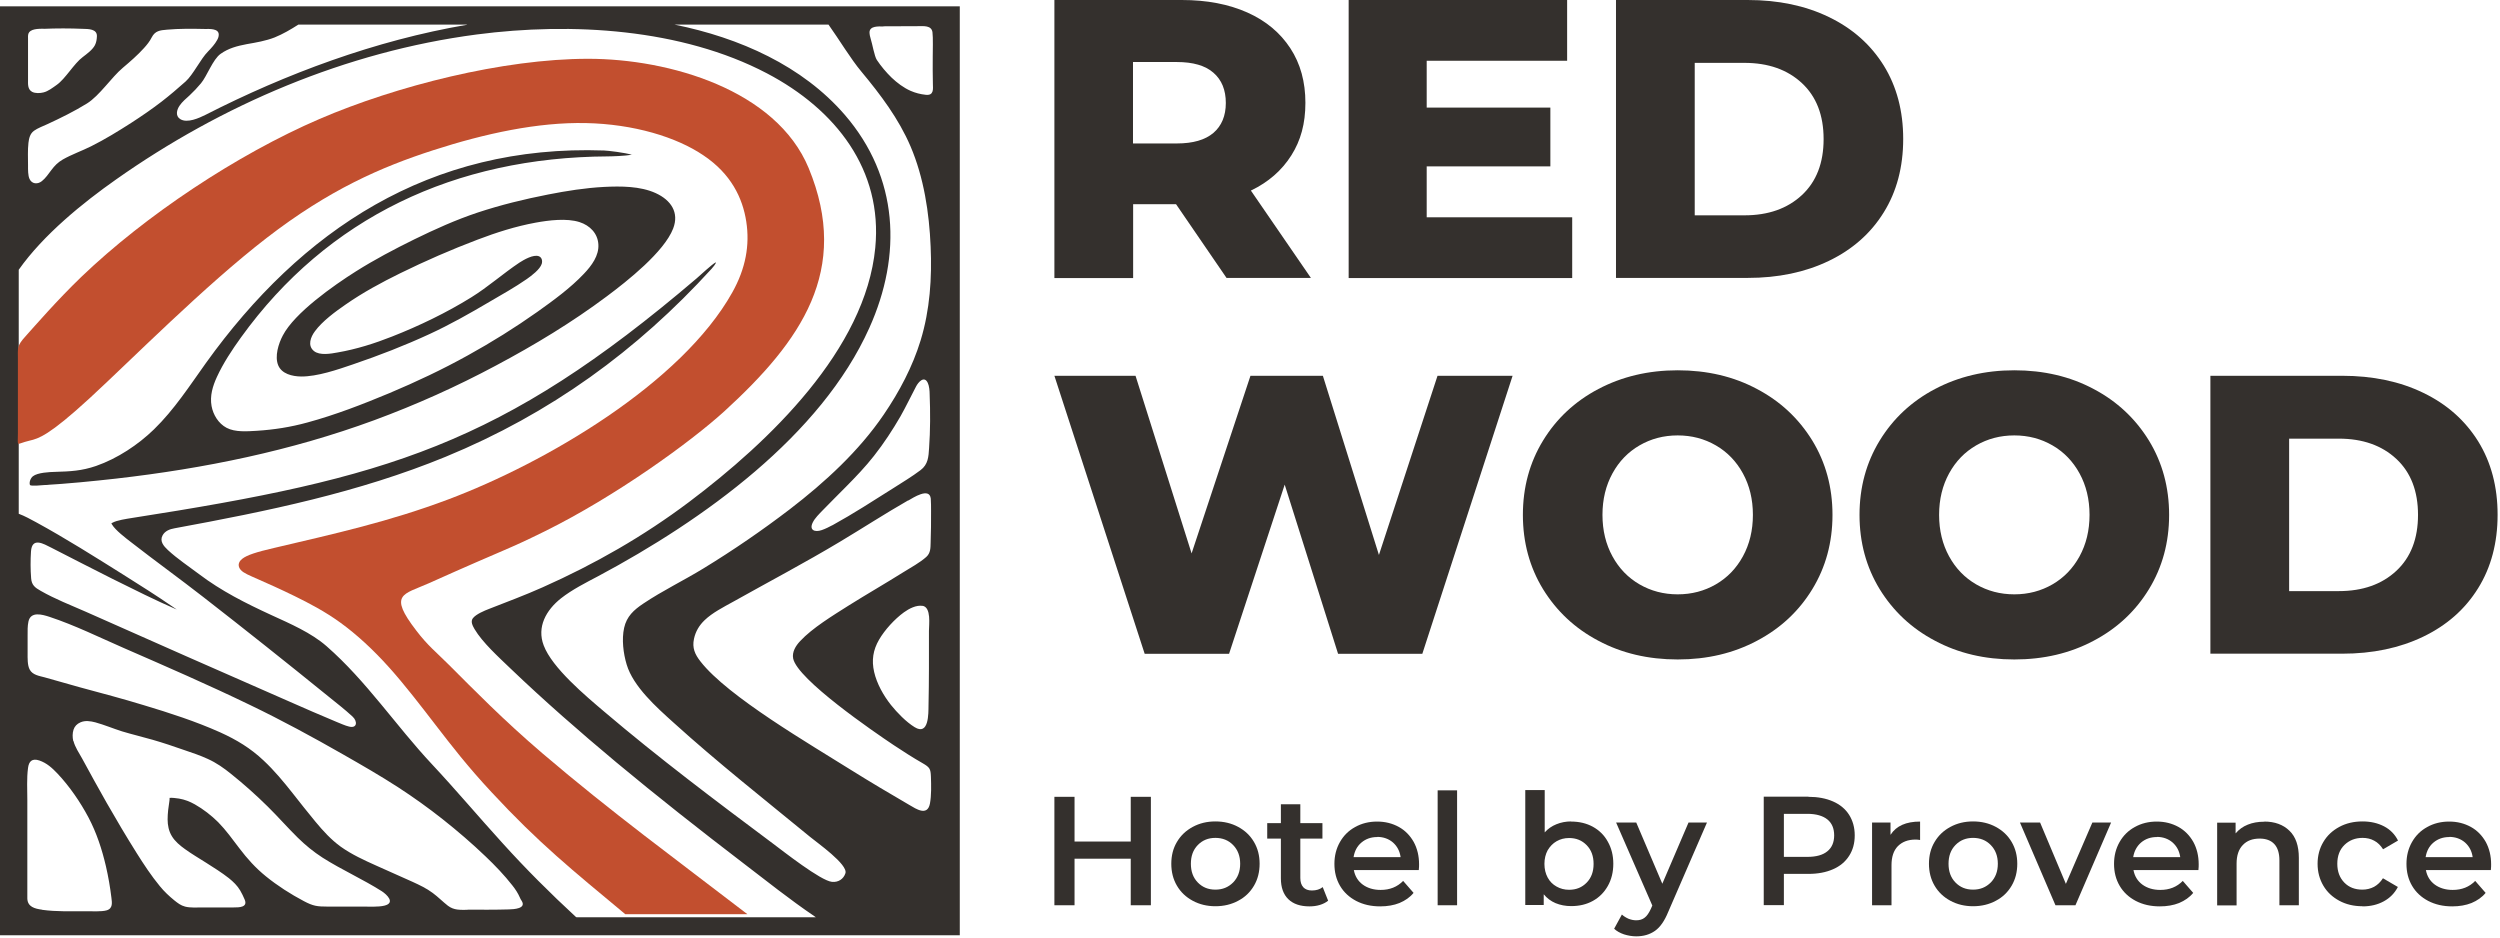 <?xml version="1.0" encoding="UTF-8"?> <svg xmlns="http://www.w3.org/2000/svg" width="504" height="189" viewBox="0 0 504 189" fill="none"><path fill-rule="evenodd" clip-rule="evenodd" d="M237.101 41.17H228.44V56.055H212.566V0H238.237C243.32 0 247.721 0.851 251.47 2.523C255.218 4.196 258.086 6.606 260.13 9.725C262.175 12.844 263.169 16.53 263.169 20.727C263.169 24.923 262.232 28.325 260.329 31.331C258.427 34.336 255.729 36.718 252.179 38.419L264.276 56.027H247.267L237.073 41.141L237.101 41.17ZM247.125 20.755C247.125 18.146 246.301 16.105 244.626 14.659C242.979 13.213 240.509 12.504 237.243 12.504H228.412V28.921H237.243C240.509 28.921 242.951 28.212 244.626 26.794C246.273 25.377 247.125 23.363 247.125 20.755Z" fill="#34302D"></path><path fill-rule="evenodd" clip-rule="evenodd" d="M316.955 43.807V56.055H271.89V0H315.933V12.249H287.621V21.691H312.553V33.542H287.621V43.807H316.955Z" fill="#34302D"></path><path fill-rule="evenodd" clip-rule="evenodd" d="M325.783 0H352.334C358.496 0 363.948 1.134 368.69 3.431C373.461 5.727 377.124 8.988 379.765 13.213C382.377 17.438 383.684 22.371 383.684 28.014C383.684 33.656 382.377 38.618 379.765 42.814C377.152 47.039 373.461 50.3 368.69 52.596C363.92 54.893 358.468 56.027 352.334 56.027H325.783V0ZM351.681 43.41C356.48 43.41 360.342 42.049 363.267 39.327C366.191 36.605 367.64 32.834 367.64 28.042C367.64 23.25 366.191 19.479 363.267 16.757C360.342 14.035 356.48 12.674 351.681 12.674H341.657V43.41H351.681Z" fill="#34302D"></path><path fill-rule="evenodd" clip-rule="evenodd" d="M304.94 75.757L286.738 131.812H269.757L258.995 97.703L247.778 131.812H230.769L212.566 75.757H228.923L240.225 111.568L252.094 75.757H266.69L277.992 111.88L289.805 75.757H304.94Z" fill="#34302D"></path><path fill-rule="evenodd" clip-rule="evenodd" d="M338.221 132.947C332.287 132.947 326.948 131.699 322.234 129.176C317.492 126.68 313.8 123.193 311.074 118.77C308.377 114.347 307.014 109.356 307.014 103.799C307.014 98.242 308.377 93.251 311.074 88.828C313.772 84.405 317.492 80.918 322.234 78.422C326.976 75.927 332.287 74.651 338.221 74.651C344.156 74.651 349.495 75.899 354.209 78.422C358.951 80.918 362.642 84.405 365.368 88.828C368.066 93.251 369.429 98.242 369.429 103.799C369.429 109.356 368.066 114.347 365.368 118.77C362.671 123.193 358.951 126.68 354.209 129.176C349.466 131.699 344.156 132.947 338.221 132.947ZM338.221 119.819C341.061 119.819 343.617 119.138 345.917 117.806C348.217 116.473 350.034 114.602 351.369 112.163C352.704 109.725 353.385 106.946 353.385 103.799C353.385 100.652 352.704 97.873 351.369 95.435C350.034 92.996 348.217 91.125 345.917 89.792C343.617 88.46 341.061 87.779 338.221 87.779C335.382 87.779 332.826 88.46 330.526 89.792C328.226 91.125 326.408 92.996 325.074 95.435C323.739 97.873 323.058 100.652 323.058 103.799C323.058 106.946 323.739 109.725 325.074 112.163C326.408 114.602 328.226 116.473 330.526 117.806C332.826 119.138 335.382 119.819 338.221 119.819Z" fill="#34302D"></path><path fill-rule="evenodd" clip-rule="evenodd" d="M406.087 132.947C400.152 132.947 394.813 131.699 390.099 129.176C385.357 126.68 381.666 123.193 378.94 118.77C376.242 114.347 374.879 109.356 374.879 103.799C374.879 98.242 376.242 93.251 378.94 88.828C381.637 84.405 385.357 80.918 390.099 78.422C394.842 75.927 400.152 74.651 406.087 74.651C412.021 74.651 417.36 75.899 422.074 78.422C426.816 80.918 430.508 84.405 433.234 88.828C435.931 93.251 437.294 98.242 437.294 103.799C437.294 109.356 435.931 114.347 433.234 118.77C430.536 123.193 426.816 126.68 422.074 129.176C417.332 131.699 412.021 132.947 406.087 132.947ZM406.087 119.819C408.926 119.819 411.482 119.138 413.782 117.806C416.082 116.473 417.9 114.602 419.234 112.163C420.569 109.725 421.25 106.946 421.25 103.799C421.25 100.652 420.569 97.873 419.234 95.435C417.9 92.996 416.082 91.125 413.782 89.792C411.482 88.46 408.926 87.779 406.087 87.779C403.247 87.779 400.691 88.46 398.391 89.792C396.091 91.125 394.274 92.996 392.939 95.435C391.604 97.873 390.923 100.652 390.923 103.799C390.923 106.946 391.604 109.725 392.939 112.163C394.274 114.602 396.091 116.473 398.391 117.806C400.691 119.138 403.247 119.819 406.087 119.819Z" fill="#34302D"></path><path fill-rule="evenodd" clip-rule="evenodd" d="M445.615 75.757H472.166C478.328 75.757 483.78 76.891 488.522 79.188C493.293 81.485 496.956 84.745 499.597 88.97C502.209 93.195 503.516 98.128 503.516 103.771C503.516 109.413 502.209 114.375 499.597 118.571C496.984 122.796 493.293 126.057 488.522 128.353C483.752 130.65 478.3 131.784 472.166 131.784H445.615V75.729V75.757ZM471.513 119.167C476.312 119.167 480.174 117.806 483.099 115.084C486.023 112.362 487.472 108.591 487.472 103.799C487.472 99.007 486.023 95.236 483.099 92.514C480.174 89.792 476.312 88.431 471.513 88.431H461.489V119.167H471.513Z" fill="#34302D"></path><path fill-rule="evenodd" clip-rule="evenodd" d="M232.018 160.638V182.499H227.957V173.114H216.627V182.499H212.566V160.638H216.627V169.654H227.957V160.638H232.018Z" fill="#34302D"></path><path fill-rule="evenodd" clip-rule="evenodd" d="M245.022 182.697C243.346 182.697 241.813 182.328 240.45 181.591C239.087 180.854 238.036 179.862 237.27 178.557C236.503 177.253 236.134 175.779 236.134 174.134C236.134 172.49 236.503 171.015 237.27 169.739C238.036 168.435 239.087 167.443 240.45 166.706C241.813 165.968 243.318 165.6 245.022 165.6C246.726 165.6 248.259 165.968 249.622 166.706C250.985 167.443 252.036 168.435 252.803 169.739C253.569 171.044 253.938 172.49 253.938 174.134C253.938 175.779 253.569 177.253 252.803 178.557C252.036 179.862 250.985 180.882 249.622 181.591C248.259 182.328 246.726 182.697 245.022 182.697ZM245.022 179.351C246.47 179.351 247.634 178.869 248.6 177.905C249.537 176.941 250.02 175.694 250.02 174.134C250.02 172.575 249.537 171.327 248.6 170.363C247.663 169.399 246.47 168.917 245.022 168.917C243.574 168.917 242.409 169.399 241.472 170.363C240.535 171.327 240.081 172.575 240.081 174.134C240.081 175.694 240.535 176.941 241.472 177.905C242.409 178.869 243.574 179.351 245.022 179.351Z" fill="#34302D"></path><path fill-rule="evenodd" clip-rule="evenodd" d="M267.739 181.591C267.285 181.96 266.717 182.244 266.064 182.442C265.41 182.641 264.701 182.726 263.991 182.726C262.145 182.726 260.725 182.244 259.731 181.28C258.737 180.315 258.226 178.926 258.226 177.083V169.059H255.472V165.94H258.226V162.141H262.145V165.94H266.603V169.059H262.145V176.998C262.145 177.82 262.344 178.416 262.741 178.869C263.139 179.295 263.707 179.522 264.473 179.522C265.354 179.522 266.092 179.295 266.66 178.841L267.767 181.62L267.739 181.591Z" fill="#34302D"></path><path fill-rule="evenodd" clip-rule="evenodd" d="M286.084 174.248C286.084 174.531 286.084 174.9 286.027 175.41H272.936C273.163 176.629 273.76 177.622 274.725 178.331C275.691 179.04 276.912 179.408 278.332 179.408C280.177 179.408 281.682 178.813 282.875 177.593L284.976 180.004C284.238 180.911 283.273 181.563 282.137 182.045C281.001 182.499 279.695 182.725 278.246 182.725C276.401 182.725 274.81 182.357 273.391 181.62C271.999 180.882 270.92 179.89 270.153 178.586C269.387 177.282 269.018 175.807 269.018 174.163C269.018 172.518 269.387 171.072 270.125 169.768C270.863 168.464 271.886 167.443 273.192 166.734C274.498 165.997 275.975 165.628 277.622 165.628C279.269 165.628 280.689 165.997 281.995 166.706C283.273 167.414 284.266 168.435 285.005 169.739C285.715 171.044 286.084 172.546 286.084 174.248ZM277.65 168.747C276.401 168.747 275.35 169.116 274.47 169.853C273.589 170.59 273.078 171.582 272.879 172.802H282.364C282.194 171.582 281.682 170.618 280.831 169.853C279.979 169.116 278.9 168.719 277.65 168.719V168.747Z" fill="#34302D"></path><path d="M293.749 159.334H289.83V182.499H293.749V159.334Z" fill="#34302D"></path><path fill-rule="evenodd" clip-rule="evenodd" d="M316.752 165.628C318.371 165.628 319.819 165.968 321.125 166.677C322.403 167.386 323.426 168.378 324.135 169.683C324.874 170.987 325.243 172.461 325.243 174.134C325.243 175.807 324.874 177.31 324.135 178.614C323.397 179.918 322.403 180.911 321.125 181.62C319.848 182.328 318.399 182.669 316.752 182.669C315.617 182.669 314.566 182.47 313.6 182.073C312.663 181.676 311.868 181.081 311.215 180.287V182.442H307.495V159.277H311.414V167.811C312.067 167.074 312.862 166.535 313.771 166.167C314.679 165.798 315.673 165.6 316.752 165.6V165.628ZM316.326 179.38C317.775 179.38 318.939 178.898 319.876 177.934C320.813 176.97 321.267 175.722 321.267 174.163C321.267 172.603 320.813 171.356 319.876 170.392C318.939 169.428 317.775 168.945 316.326 168.945C315.389 168.945 314.537 169.172 313.799 169.598C313.061 170.023 312.464 170.647 312.01 171.412C311.584 172.206 311.357 173.114 311.357 174.163C311.357 175.212 311.584 176.119 312.01 176.913C312.436 177.707 313.032 178.302 313.799 178.728C314.537 179.153 315.389 179.38 316.326 179.38Z" fill="#34302D"></path><path fill-rule="evenodd" clip-rule="evenodd" d="M344.124 165.827L336.315 183.831C335.577 185.646 334.697 186.922 333.646 187.659C332.595 188.396 331.346 188.765 329.869 188.765C329.046 188.765 328.222 188.623 327.399 188.368C326.575 188.084 325.922 187.716 325.411 187.234L326.973 184.37C327.342 184.71 327.796 184.994 328.308 185.221C328.819 185.419 329.33 185.533 329.869 185.533C330.551 185.533 331.119 185.362 331.573 184.994C332.028 184.654 332.425 184.058 332.823 183.208L333.107 182.555L325.809 165.827H329.869L335.123 178.161L340.404 165.827H344.153H344.124Z" fill="#34302D"></path><path fill-rule="evenodd" clip-rule="evenodd" d="M364.572 160.638C366.475 160.638 368.122 160.95 369.541 161.574C370.961 162.197 372.04 163.105 372.779 164.267C373.517 165.43 373.914 166.819 373.914 168.407C373.914 169.995 373.545 171.356 372.779 172.546C372.012 173.737 370.961 174.616 369.541 175.24C368.122 175.864 366.475 176.176 364.572 176.176H359.631V182.47H355.57V160.61H364.572V160.638ZM364.373 172.745C366.134 172.745 367.497 172.376 368.406 171.611C369.314 170.874 369.769 169.796 369.769 168.407C369.769 167.018 369.314 165.94 368.406 165.203C367.497 164.466 366.134 164.069 364.373 164.069H359.631V172.745H364.373Z" fill="#34302D"></path><path fill-rule="evenodd" clip-rule="evenodd" d="M381.157 168.265C382.292 166.507 384.252 165.628 387.091 165.628V169.343C386.751 169.286 386.467 169.257 386.183 169.257C384.649 169.257 383.485 169.711 382.605 170.59C381.753 171.469 381.327 172.745 381.327 174.418V182.499H377.408V165.827H381.128V168.265H381.157Z" fill="#34302D"></path><path fill-rule="evenodd" clip-rule="evenodd" d="M397.766 182.697C396.091 182.697 394.557 182.328 393.194 181.591C391.831 180.854 390.78 179.862 390.014 178.557C389.247 177.253 388.878 175.779 388.878 174.134C388.878 172.49 389.247 171.015 390.014 169.739C390.78 168.435 391.831 167.443 393.194 166.706C394.557 165.968 396.062 165.6 397.766 165.6C399.47 165.6 401.003 165.968 402.366 166.706C403.729 167.443 404.78 168.435 405.547 169.739C406.313 171.044 406.682 172.49 406.682 174.134C406.682 175.779 406.313 177.253 405.547 178.557C404.78 179.862 403.729 180.882 402.366 181.591C401.003 182.328 399.47 182.697 397.766 182.697ZM397.766 179.351C399.214 179.351 400.378 178.869 401.344 177.905C402.281 176.941 402.764 175.694 402.764 174.134C402.764 172.575 402.281 171.327 401.344 170.363C400.407 169.399 399.214 168.917 397.766 168.917C396.318 168.917 395.154 169.399 394.216 170.363C393.279 171.327 392.825 172.575 392.825 174.134C392.825 175.694 393.279 176.941 394.216 177.905C395.154 178.869 396.318 179.351 397.766 179.351Z" fill="#34302D"></path><path fill-rule="evenodd" clip-rule="evenodd" d="M425.596 165.827L418.412 182.499H414.38L407.224 165.827H411.284L416.481 178.189L421.819 165.827H425.596Z" fill="#34302D"></path><path fill-rule="evenodd" clip-rule="evenodd" d="M443.257 174.248C443.257 174.531 443.257 174.9 443.2 175.41H430.109C430.336 176.629 430.933 177.622 431.898 178.331C432.864 179.04 434.085 179.408 435.504 179.408C437.35 179.408 438.855 178.813 440.048 177.593L442.149 180.004C441.411 180.911 440.445 181.563 439.31 182.045C438.174 182.499 436.867 182.725 435.419 182.725C433.574 182.725 431.983 182.357 430.563 181.62C429.172 180.882 428.093 179.89 427.326 178.586C426.56 177.282 426.19 175.807 426.19 174.163C426.19 172.518 426.56 171.072 427.298 169.768C428.036 168.464 429.058 167.443 430.365 166.734C431.671 165.997 433.148 165.628 434.795 165.628C436.442 165.628 437.861 165.997 439.168 166.706C440.445 167.414 441.439 168.435 442.178 169.739C442.888 171.044 443.257 172.546 443.257 174.248ZM434.823 168.747C433.573 168.747 432.523 169.116 431.643 169.853C430.791 170.59 430.251 171.582 430.052 172.802H439.537C439.366 171.582 438.855 170.618 438.003 169.853C437.151 169.116 436.072 168.719 434.823 168.719V168.747Z" fill="#34302D"></path><path fill-rule="evenodd" clip-rule="evenodd" d="M456.49 165.628C458.592 165.628 460.295 166.252 461.545 167.471C462.823 168.69 463.447 170.533 463.447 172.943V182.499H459.529V173.454C459.529 172.008 459.188 170.902 458.506 170.165C457.825 169.428 456.831 169.059 455.553 169.059C454.105 169.059 452.969 169.484 452.146 170.363C451.322 171.214 450.896 172.461 450.896 174.106V182.527H446.978V165.855H450.697V168.01C451.351 167.244 452.146 166.649 453.14 166.252C454.105 165.855 455.213 165.657 456.462 165.657L456.49 165.628Z" fill="#34302D"></path><path fill-rule="evenodd" clip-rule="evenodd" d="M476.255 182.697C474.522 182.697 472.961 182.328 471.598 181.591C470.235 180.854 469.156 179.862 468.389 178.557C467.622 177.253 467.225 175.779 467.225 174.134C467.225 172.49 467.622 171.015 468.389 169.739C469.156 168.435 470.235 167.443 471.598 166.706C472.961 165.968 474.523 165.6 476.283 165.6C477.93 165.6 479.378 165.94 480.628 166.592C481.877 167.244 482.814 168.208 483.439 169.456L480.429 171.214C479.946 170.448 479.35 169.853 478.64 169.484C477.93 169.087 477.135 168.917 476.283 168.917C474.835 168.917 473.614 169.399 472.648 170.335C471.683 171.271 471.2 172.546 471.2 174.134C471.2 175.722 471.683 176.97 472.62 177.934C473.557 178.898 474.778 179.351 476.255 179.351C477.107 179.351 477.902 179.153 478.612 178.784C479.321 178.387 479.918 177.82 480.401 177.055L483.411 178.813C482.757 180.06 481.82 181.024 480.571 181.705C479.321 182.385 477.902 182.725 476.283 182.725L476.255 182.697Z" fill="#34302D"></path><path fill-rule="evenodd" clip-rule="evenodd" d="M502.21 174.248C502.21 174.531 502.21 174.9 502.153 175.41H489.062C489.289 176.629 489.886 177.622 490.851 178.331C491.817 179.04 493.038 179.408 494.458 179.408C496.303 179.408 497.808 178.813 499.001 177.593L501.102 180.004C500.364 180.911 499.399 181.563 498.263 182.045C497.127 182.499 495.821 182.725 494.372 182.725C492.527 182.725 490.936 182.357 489.517 181.62C488.125 180.882 487.046 179.89 486.279 178.586C485.513 177.282 485.144 175.807 485.144 174.163C485.144 172.518 485.513 171.072 486.251 169.768C486.989 168.464 488.012 167.443 489.318 166.734C490.624 165.997 492.101 165.628 493.748 165.628C495.395 165.628 496.815 165.997 498.121 166.706C499.399 167.414 500.392 168.435 501.131 169.739C501.841 171.044 502.21 172.546 502.21 174.248ZM493.776 168.747C492.527 168.747 491.476 169.116 490.596 169.853C489.715 170.59 489.204 171.582 489.005 172.802H498.49C498.32 171.582 497.808 170.618 496.956 169.853C496.105 169.116 495.026 168.719 493.776 168.719V168.747Z" fill="#34302D"></path><path fill-rule="evenodd" clip-rule="evenodd" d="M127.443 31.218C125.967 30.765 122.588 30.368 121.792 30.34C86.581 29.092 60.712 46.444 41.516 73.182C38.25 77.747 35.126 82.595 31.037 86.565C27.857 89.656 23.683 92.434 19.366 93.937C16.47 94.929 14.17 95.043 11.16 95.128C9.967 95.156 7.582 95.27 6.645 96.007C6.162 96.375 5.821 97.254 6.048 97.793C6.389 98.048 8.349 97.821 8.831 97.793C13.687 97.51 18.543 97.028 23.37 96.489C41.232 94.447 58.61 90.903 75.421 84.722C83.883 81.603 92.09 77.917 99.984 73.692C107.765 69.553 115.318 64.988 122.332 59.742C126.478 56.652 133.889 50.782 135.707 46.076C136.956 42.843 135.281 40.348 132.186 38.931C129.09 37.513 125.143 37.513 121.792 37.683C117.987 37.882 114.239 38.477 110.491 39.214C105.72 40.15 100.949 41.312 96.321 42.843C91.891 44.318 87.688 46.218 83.514 48.259C79.482 50.244 75.506 52.342 71.73 54.724C67.243 57.559 59.405 63.06 57.02 67.625C56.14 69.269 55.345 71.849 56.083 73.636C56.793 75.365 58.894 75.876 60.683 75.904C63.949 75.932 68.066 74.515 71.133 73.466C76.386 71.679 81.583 69.666 86.609 67.341C90.784 65.413 94.731 63.173 98.678 60.848C101.205 59.374 103.789 57.928 106.203 56.255C107.168 55.574 108.844 54.327 109.213 53.193C109.383 52.626 109.27 51.917 108.645 51.661C107.537 51.236 105.606 52.37 104.726 52.937C101.404 55.149 98.451 57.814 95.015 59.941C90.045 63.031 84.508 65.697 79.027 67.852C75.506 69.241 71.843 70.403 68.066 71.055C66.675 71.311 64.46 71.708 63.296 70.772C61.933 69.666 62.643 67.908 63.495 66.774C64.971 64.761 67.584 62.833 69.685 61.387C73.149 58.977 76.869 56.964 80.674 55.092C85.757 52.597 90.954 50.329 96.264 48.316C100.069 46.87 103.959 45.622 107.992 44.885C110.633 44.403 114.239 43.949 116.823 44.772C118.953 45.452 120.486 47.068 120.628 49.223C120.799 51.52 119.265 53.561 117.732 55.177C115.006 58.069 111.57 60.565 108.304 62.89C103.817 66.065 99.132 68.986 94.305 71.651C89.193 74.486 83.912 76.981 78.516 79.25C73.149 81.49 67.612 83.644 61.961 85.176C58.553 86.111 55.288 86.622 51.767 86.849C49.836 86.962 47.422 87.16 45.69 86.253C44.014 85.374 42.964 83.588 42.651 81.858C42.282 79.817 42.879 77.832 43.73 75.989C45.008 73.21 46.769 70.545 48.586 68.022C66.022 43.836 91.777 31.7 122.502 31.53C123.241 31.53 126.023 31.445 127.443 31.19V31.218ZM116.113 184.867C110.945 180.104 105.976 175.142 101.29 169.953C96.491 164.68 91.919 159.236 87.035 154.019C79.794 146.278 73.888 137.318 65.851 130.286C62.756 127.565 58.468 125.722 54.692 123.992C49.523 121.61 44.611 119.143 40.124 115.741C38.023 114.153 35.779 112.679 33.849 110.892C32.997 110.099 32.145 109.106 32.77 107.944C33.252 107.036 34.218 106.668 35.212 106.498C53.868 103.067 72.297 99.296 89.818 92.094C110.973 83.389 128.409 70.687 143.459 54.185C143.601 54.043 144.424 53.079 144.311 52.881C143.544 53.249 141.159 55.518 140.449 56.113C100.978 89.769 78.005 96.404 26.579 104.428C25.528 104.598 23.541 104.881 22.66 105.392C22.604 105.392 22.49 105.477 22.462 105.505C22.462 105.562 22.547 105.675 22.575 105.732C23.228 106.866 25.386 108.511 26.494 109.361C31.265 113.076 36.177 116.62 40.948 120.334C49.41 126.912 57.787 133.576 66.107 140.324C67.782 141.685 69.486 142.989 71.076 144.463C72.099 145.399 72.042 146.902 70.366 146.476C69.543 146.278 68.719 145.881 67.924 145.569C64.63 144.208 61.365 142.762 58.128 141.344C44.497 135.39 30.924 129.379 17.322 123.34C14.283 122.007 11.075 120.76 8.207 119.115C7.042 118.463 6.389 117.953 6.276 116.592C6.134 114.805 6.134 112.962 6.247 111.176C6.446 108.199 8.803 109.645 10.336 110.41C14.454 112.509 18.543 114.635 22.689 116.705C26.977 118.832 31.265 120.986 35.638 122.886C35.354 122.688 35.098 122.518 34.814 122.319C31.577 120.079 28.226 117.981 24.904 115.883C19.111 112.253 13.29 108.567 7.269 105.278C6.162 104.683 4.998 104.031 3.777 103.577V54.383C8.775 47.295 16.782 40.83 23.399 36.18C44.668 21.181 69.742 10.407 96.122 6.948C115.261 4.452 137.382 5.757 154.59 14.773C168.59 22.117 177.961 34.309 176.456 49.932C174.496 70.46 155.101 89.032 138.887 101.224C129.715 108.114 119.947 113.7 109.383 118.406C105.834 119.994 102.227 121.327 98.621 122.744C97.655 123.113 95.952 123.822 95.327 124.644C94.816 125.325 95.299 126.175 95.668 126.827C97.258 129.521 100.552 132.498 102.852 134.71C109.724 141.288 116.908 147.554 124.235 153.678C132.583 160.625 141.13 167.345 149.763 173.951C154.505 177.581 159.191 181.323 164.16 184.697L164.472 184.924H116.255L116.113 184.867ZM167.028 4.963C169.215 8.025 171.486 11.853 173.673 14.461C177.563 19.14 181.169 23.931 183.555 29.489C186.252 35.783 187.331 42.928 187.615 49.677C187.899 56.028 187.473 62.493 185.599 68.617C183.981 73.919 181.311 78.966 178.159 83.588C173.19 90.903 166.318 97.226 159.219 102.67C153.653 106.923 147.832 110.921 141.84 114.578C137.865 117.017 133.605 119.058 129.715 121.667C127.756 122.971 126.336 124.275 125.825 126.572C125.314 128.897 125.654 131.704 126.336 133.972C127.67 138.424 132.328 142.564 135.792 145.683C144.652 153.707 154.079 161.135 163.336 168.734C164.699 169.868 171.004 174.292 170.436 176.049C170.066 177.212 168.987 177.921 167.71 177.779C165.438 177.552 157.884 171.598 155.755 170.01C144.254 161.419 132.753 152.771 121.849 143.499C118.044 140.267 111.314 134.653 109.61 130.116C108.191 126.402 110.093 123 113.103 120.618C115.346 118.86 118.101 117.471 120.628 116.138C141.812 104.825 165.495 87.869 175.263 66.094C181.851 51.435 181.198 35.783 170.322 23.166C161.775 13.271 149.138 7.628 135.991 4.963H167H167.028ZM94.134 4.963H60.144C58.639 5.927 57.048 6.863 55.373 7.543C53.556 8.252 51.653 8.564 49.722 8.904C47.791 9.273 46.059 9.726 44.469 10.86C42.907 11.966 41.714 15.369 40.522 16.786C39.812 17.637 39.045 18.459 38.222 19.225C37.512 19.877 36.745 20.501 36.206 21.295C35.638 22.117 35.297 23.364 36.347 24.017C37.739 24.895 40.153 23.79 41.459 23.138C57.616 14.887 75.677 8.138 94.163 4.991L94.134 4.963ZM191.648 188.553H0V1.277H193.493V188.553H191.648ZM8.746 5.785C7.809 5.813 6.02 5.757 5.708 6.863C5.622 7.203 5.651 7.515 5.651 7.855C5.651 8.592 5.651 9.358 5.651 10.095V16.049C5.651 16.9 5.537 18.006 6.474 18.516C7.128 18.856 8.093 18.799 8.775 18.629C9.712 18.402 10.649 17.665 11.415 17.127C13.176 15.907 14.937 12.789 16.669 11.513C17.521 10.86 18.657 10.038 19.139 9.102C19.423 8.535 19.508 7.968 19.537 7.316C19.594 5.813 17.805 5.842 16.697 5.813C14.056 5.7 11.387 5.7 8.746 5.813V5.785ZM33.621 5.984C36.149 5.757 38.761 5.785 41.288 5.842C42.169 5.842 44.1 5.7 44.1 6.976C44.1 7.373 43.986 7.685 43.787 8.053C43.333 8.904 42.595 9.698 41.913 10.407C40.465 11.853 38.931 15.085 37.398 16.446C35.836 17.835 34.246 19.196 32.599 20.472C30.611 22.003 28.538 23.421 26.437 24.782C23.825 26.455 21.155 28.099 18.372 29.489C16.498 30.424 14.454 31.133 12.665 32.154C11.643 32.749 11.018 33.402 10.336 34.309C9.797 35.018 9.172 35.953 8.434 36.521C7.582 37.201 6.446 37.116 5.963 36.095C5.622 35.386 5.651 34.167 5.651 33.373C5.651 31.842 5.566 30.283 5.736 28.78C5.85 27.873 6.048 26.965 6.844 26.37C7.582 25.831 8.746 25.406 9.598 25.009C12.296 23.761 14.993 22.429 17.521 20.869C20.076 19.282 22.462 15.595 24.762 13.667C26.238 12.42 27.715 11.144 29.021 9.698C29.617 9.046 30.185 8.337 30.583 7.543C31.265 6.21 32.258 6.097 33.65 5.984H33.621ZM178.074 5.331C177.137 5.331 175.377 5.19 175.291 6.466C175.291 6.919 175.405 7.458 175.547 7.883C175.831 8.706 176.285 11.371 176.768 12.08C177.62 13.356 178.642 14.575 179.75 15.652C180.857 16.701 182.163 17.694 183.583 18.317C184.549 18.743 185.571 18.998 186.622 19.111C188.297 19.31 188.098 17.921 188.07 16.928C188.013 15.114 188.041 13.271 188.041 11.456C188.041 10.435 188.127 7.486 187.985 6.494C187.786 5.076 186.167 5.275 185.088 5.275C182.76 5.275 180.431 5.275 178.103 5.303L178.074 5.331ZM167.795 105.902C172.026 103.577 176.086 100.94 180.176 98.36C181.993 97.198 183.839 96.092 185.571 94.788C187.133 93.625 187.189 92.066 187.303 90.336C187.559 86.735 187.559 83.077 187.417 79.477C187.417 78.796 187.331 77.804 187.047 77.208C186.338 75.649 185.117 77.038 184.662 77.945C183.612 79.93 182.646 81.972 181.539 83.928C179.948 86.678 178.188 89.372 176.2 91.895C174.468 94.107 172.537 96.12 170.549 98.133C168.987 99.721 167.397 101.281 165.864 102.868C165.154 103.606 164.274 104.456 163.848 105.335C163.081 106.895 164.274 107.348 165.665 106.866C166.403 106.611 167.142 106.242 167.823 105.874L167.795 105.902ZM183.072 100.884C178.415 103.549 173.928 106.469 169.328 109.22C162.286 113.444 154.959 117.3 147.775 121.327C145.873 122.376 143.601 123.538 142.067 125.013C140.96 126.062 140.222 127.309 139.909 128.784C139.512 130.598 140.08 131.903 141.216 133.349C146.725 140.437 163.478 150.134 171.628 155.266C175.49 157.676 179.409 160.001 183.356 162.298C184.662 163.063 186.962 164.623 187.473 162.014C187.786 160.37 187.729 158.272 187.672 156.57C187.615 155.011 187.445 154.699 186.025 153.877C184.037 152.743 182.107 151.495 180.176 150.219C176.143 147.526 160.752 136.978 159.9 132.753C159.645 131.449 160.412 130.201 161.292 129.266C163.762 126.6 167.937 124.077 171.06 122.092C174.723 119.796 178.472 117.641 182.135 115.344C183.64 114.408 185.429 113.444 186.735 112.282C187.615 111.488 187.587 110.467 187.615 109.418C187.701 107.292 187.701 105.165 187.701 103.038C187.701 102.188 187.701 101.337 187.644 100.515C187.388 98.162 184.037 100.373 183.1 100.912L183.072 100.884ZM186.025 122.149C184.719 121.922 183.242 122.716 182.22 123.453C180.346 124.814 178.358 126.997 177.222 128.954C176.001 131.052 175.689 133.122 176.228 135.475C176.768 137.829 178.103 140.21 179.608 142.11C180.857 143.669 182.674 145.541 184.378 146.59C187.303 148.405 187.161 143.754 187.189 142.28C187.303 137.261 187.275 132.215 187.275 127.196C187.275 125.948 187.786 122.432 185.968 122.121L186.025 122.149ZM8.519 183.421C11.387 183.818 14.454 183.705 17.35 183.705C18.486 183.705 20.445 183.818 21.468 183.535C22.802 183.166 22.575 181.947 22.462 180.983C22.206 178.856 21.837 176.73 21.354 174.632C20.559 171.229 19.48 167.912 17.833 164.793C16.214 161.731 13.999 158.498 11.586 155.947C10.535 154.841 9.428 153.82 7.923 153.31C6.474 152.828 5.821 153.48 5.651 154.812C5.367 156.939 5.509 159.179 5.509 161.305V178.8C5.509 179.594 5.509 180.388 5.509 181.153C5.566 182.826 7.014 183.195 8.462 183.393L8.519 183.421ZM14.823 149.425C15.107 150.559 15.959 151.864 16.555 152.913C18.174 155.89 19.792 158.839 21.468 161.787C23.427 165.218 25.443 168.621 27.545 171.966C28.993 174.263 30.498 176.56 32.23 178.658C33.11 179.735 34.076 180.643 35.155 181.522C35.836 182.06 36.433 182.542 37.313 182.769C38.392 183.053 39.812 182.939 40.948 182.939C43.021 182.939 45.065 182.939 47.138 182.939C48.189 182.939 50.006 182.939 49.325 181.352C49.069 180.728 48.757 180.104 48.416 179.509C47.82 178.516 47.053 177.779 46.144 177.042C44.696 175.908 43.106 174.915 41.544 173.923C40.124 173.016 38.648 172.165 37.285 171.173C36.291 170.464 35.268 169.613 34.644 168.564C34.019 167.543 33.792 166.352 33.792 165.19C33.792 163.942 33.962 162.666 34.161 161.419C34.161 161.305 34.218 160.909 34.189 160.852C34.615 160.795 35.581 160.909 36.092 160.994C37.256 161.192 38.25 161.589 39.272 162.156C40.976 163.12 42.623 164.396 43.986 165.757C45.576 167.373 46.883 169.216 48.246 171.002C49.836 173.101 51.511 174.972 53.612 176.673C55.913 178.545 58.61 180.274 61.251 181.663C63.125 182.656 63.92 182.769 66.022 182.769H73.007C74.285 182.769 76.301 182.883 77.522 182.571C79.766 182.004 77.977 180.331 76.983 179.679C75.109 178.488 73.093 177.41 71.133 176.361C69.06 175.256 66.987 174.15 65.028 172.902C63.182 171.711 61.563 170.379 60.03 168.876C57.957 166.834 56.055 164.651 53.982 162.61C51.653 160.313 49.183 158.101 46.599 156.032C45.122 154.841 43.645 153.792 41.885 152.998C40.351 152.289 38.733 151.75 37.143 151.212C35.041 150.474 32.94 149.766 30.782 149.142C28.737 148.546 26.636 148.064 24.591 147.44C22.802 146.873 21.07 146.136 19.224 145.626C18.23 145.371 17.18 145.201 16.214 145.626C15.505 145.938 15.05 146.42 14.823 147.1C14.596 147.809 14.596 148.631 14.766 149.369L14.823 149.425ZM94.276 183.393C97.059 183.393 99.842 183.421 102.596 183.336C103.562 183.308 106.203 183.195 105.152 181.578C105.01 181.38 104.897 181.181 104.811 180.955C104.414 180.047 103.931 179.31 103.306 178.516C101.688 176.446 99.814 174.49 97.911 172.675C95.157 170.038 92.26 167.543 89.25 165.162C86.382 162.893 83.372 160.738 80.277 158.725C76.642 156.372 72.894 154.217 69.117 152.062C63.012 148.575 56.793 145.201 50.432 142.138C42.055 138.084 33.508 134.369 24.989 130.655C20.048 128.5 15.135 126.062 9.996 124.361C8.519 123.879 6.19 123.198 5.736 125.296C5.537 126.204 5.566 127.168 5.566 128.075V131.647C5.566 132.64 5.509 134.114 5.992 134.993C6.56 136.071 7.923 136.269 9.002 136.553C11.387 137.205 13.744 137.914 16.129 138.566C20.417 139.728 24.733 140.862 28.993 142.167C34.189 143.726 39.443 145.427 44.384 147.639C47.706 149.142 50.517 150.843 53.13 153.31C55.288 155.323 57.162 157.591 58.98 159.888C60.513 161.816 62.018 163.772 63.608 165.672C65.141 167.515 66.732 169.273 68.691 170.691C70.878 172.25 73.405 173.413 75.875 174.518C78.289 175.624 80.76 176.673 83.173 177.779C84.593 178.431 85.984 179.083 87.234 180.019C88.313 180.813 89.25 181.777 90.301 182.599C91.55 183.535 92.743 183.421 94.248 183.421L94.276 183.393Z" fill="#34302D"></path><path fill-rule="evenodd" clip-rule="evenodd" d="M150.701 184.3H126.053C115.376 175.397 108.703 170.066 99.105 159.717C94.221 154.471 91.04 150.332 87.888 146.249C84.736 142.166 81.641 138.111 78.432 134.539C75.224 130.966 71.93 127.932 68.692 125.579C65.455 123.226 62.303 121.609 59.435 120.192C56.539 118.774 53.926 117.612 52.052 116.789C50.206 115.967 49.099 115.542 48.531 114.89C47.963 114.237 47.906 113.387 48.843 112.65C49.78 111.912 51.683 111.289 55.261 110.466C67.556 107.574 78.461 105.164 90.359 100.684C109.981 93.312 137.383 77.293 147.634 58.948C150.332 54.127 151.184 49.421 150.446 44.657C149.707 39.894 147.379 35.074 141.87 31.359C136.389 27.617 127.729 25.008 118.102 24.81C108.476 24.611 97.884 26.88 87.349 30.282C76.814 33.684 66.364 38.249 53.784 47.946C41.205 57.643 26.523 72.501 18.175 80.185C9.826 87.868 7.782 88.407 5.964 88.832C3.068 89.513 3.636 90.279 3.608 87.358C3.608 85.714 3.608 80.978 3.608 78.37V72.387C3.608 70.147 3.352 69.75 5.198 67.737C7.015 65.724 11.473 60.564 16.386 55.829C29.306 43.438 47.764 31.161 64.404 23.988C79.909 17.324 101.405 11.852 118.585 11.852C134.941 11.852 156.494 18.118 163.025 33.883C171.544 54.496 161.492 68.758 146.101 82.85C139.201 89.144 124.094 100.061 109.81 107.121C101.689 111.119 103.222 110.069 86.383 117.612C81.3 119.88 78.234 119.738 83.913 127.11C86.241 130.172 87.917 131.448 90.529 134.057C95.442 138.962 101.433 145.115 109.441 151.948C123.242 163.715 136.162 173.157 150.673 184.3H150.701Z" fill="#C24F2F"></path></svg> 